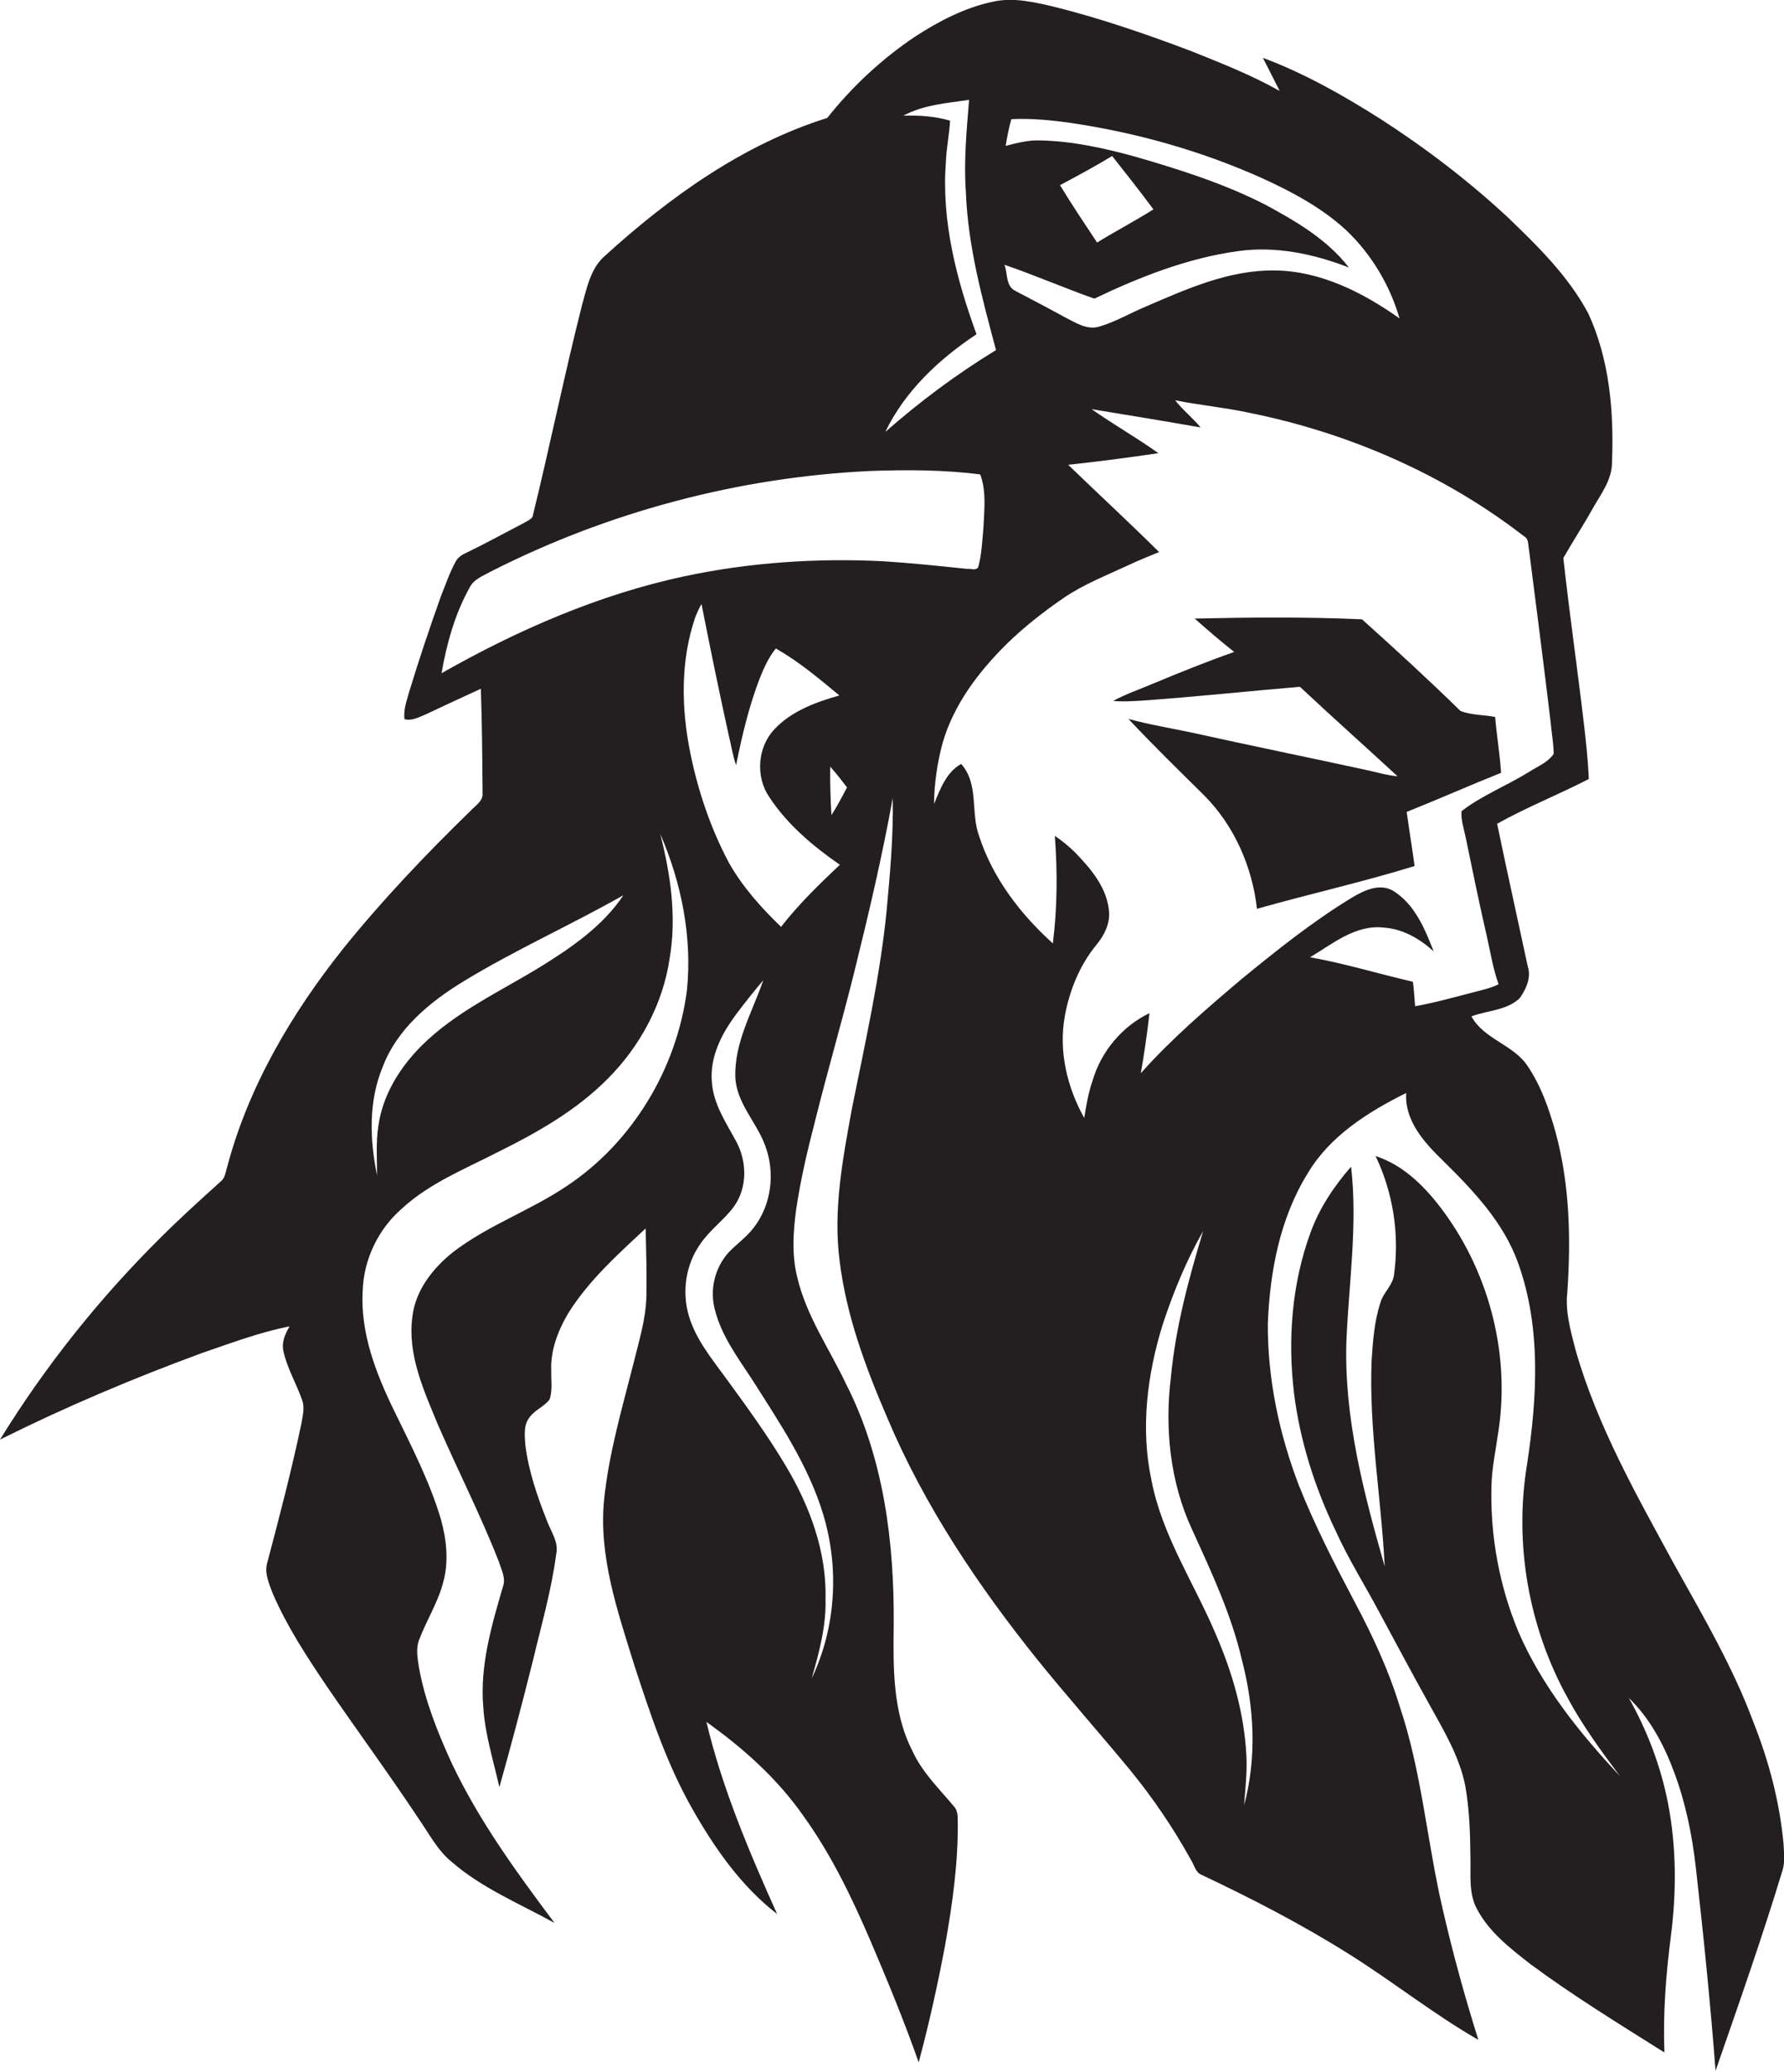 <?xml version="1.0" encoding="utf-8"?>
<!-- Generator: Adobe Illustrator 19.2.0, SVG Export Plug-In . SVG Version: 6.00 Build 0)  -->
<svg version="1.1" id="Layer_1" xmlns="http://www.w3.org/2000/svg" xmlns:xlink="http://www.w3.org/1999/xlink" x="0px" y="0px"
	 viewBox="0 0 722 838.1" style="enable-background:new 0 0 722 838.1;" xml:space="preserve">
<style type="text/css">
	.st0{fill:#231F20;}
</style>
<g>
	<path class="st0" d="M721.8,745.6c-1.6-16.8-5.9-33.2-12.1-48.8c-8.3-22.4-20.4-43-32-63.8c-15.3-28.1-31.3-56.2-40.1-87.1
		c-1.9-7.5-4.2-15.3-3.3-23.1c1.5-21.7,1-43.9-4.8-65c-2.6-9.3-5.8-18.5-11.2-26.5c-5.7-8.8-17.8-10.9-22.8-20.2
		c6.5-2.4,14.3-2.4,19.5-7.3c2.6-3.6,4.8-8.4,3.3-12.9c-4.1-19.2-8.4-38.4-12.4-57.7c12-6.7,24.9-11.8,37.1-18.1
		c-0.3-7.8-1.2-15.6-2.1-23.4c-2.6-22-5.8-44-8.2-66c3.9-6.8,8.2-13.4,12-20.2c3.3-5.8,7.8-11.6,7.7-18.7c0.8-20.3-1-41.4-9.6-60
		c-8.1-15.2-20.6-27.4-32.9-39.2C594,72.9,576.7,59.7,558.5,48c-15-9.5-30.7-18.4-47.4-24.6c2.3,4.5,4.6,9,6.8,13.4
		c-11.5-6.5-23.8-11.3-36-16.2c-18-6.8-36.3-13.1-55-17.8c-8.2-1.9-16.7-4-25.1-2.1c-11.4,2.4-21.9,7.9-31.6,14.2
		c-13.4,9-25.4,20.2-35.4,32.8c-34.1,10.7-63.8,32-90,55.8c-5.8,5-7.3,13-9.3,20.1c-7.2,28.4-13,57.1-20,85.5
		c-0.9,1.2-2.3,1.7-3.6,2.5c-7.7,4-15.3,8.2-23.2,12c-1.7,0.8-3.4,1.8-4.3,3.6c-2.5,4.5-4.1,9.4-6,14.1
		c-4.5,12.6-8.8,25.4-12.7,38.2c-1,3.7-2.5,7.4-2,11.4c3,0.8,5.8-0.8,8.5-1.9c7.5-3.5,14.9-7,22.4-10.4c0.5,14,0.6,28,0.7,42
		c0.4,3.4-3,5.3-5,7.5c-18.1,17.6-35.5,35.9-51.4,55.6c-20.8,26.1-38.3,55.7-46.9,88.1c-0.7,2.1-0.8,4.7-2.8,6.2
		c-8.3,7.5-16.5,14.9-24.4,22.8C40.2,525.2,18.3,552.6,0,582.3c26.5-13.2,53.9-24.8,81.7-35c11.7-4,23.3-8.4,35.5-10.8
		c-1.8,3-3.3,6.4-2.5,10c1.5,7,5.3,13.2,7.6,19.9c1.1,3,0.2,6.2-0.3,9.3c-4,19.1-9,38.1-14,57c-0.9,4.1,1,8.1,2.4,11.9
		c5.8,13.4,13.9,25.7,22,37.7c12.2,17.8,25,35.2,37,53.3c4.2,6,7.6,12.8,13.4,17.5c12.3,10.7,27.5,16.9,41.6,24.7
		c-15.5-20.7-30.9-41.8-41.9-65.3c-5.5-12.1-10.5-24.6-12.9-37.8c-0.6-3.8-1.4-7.9,0.1-11.6c3-7.9,7.6-15,9.7-23.2
		c2.3-8.4,1.3-17.3-1-25.5c-4.5-15.1-11.8-29.2-18.7-43.4c-7.5-15.3-14-31.9-12.9-49.3c0.5-12.4,6.3-24.5,15.7-32.7
		c11.2-10.4,25.6-16.1,39-23c16-7.9,31.8-16.9,44.4-29.6c13.1-13.1,22.4-30.3,25.1-48.7c2.9-16.8,0.4-34-3.8-50.4
		c8.6,19.8,13,41.8,10.8,63.3c-4.1,31.6-22,61.5-48.7,79.2c-14.6,9.8-31.5,15.7-45.6,26.4c-8.3,6.5-15.5,15.5-16.8,26.3
		c-2.1,15.3,4.6,29.9,10.3,43.7c8.1,18.6,17.3,36.6,24.7,55.5c0.9,3,2.6,6,1.9,9.2c-4.7,16.1-9.7,32.7-8.2,49.7
		c0.7,11,4.1,21.6,6.5,32.3c4.8-17,9.3-34.1,13.6-51.3c3.4-14.3,7.5-28.4,9.4-43c1.1-4.9-2.2-9.2-3.8-13.6c-3.9-9.9-7.4-20-8.7-30.6
		c-0.2-3.6-0.8-7.7,1.5-10.8c2.1-3.2,6-4.5,8.3-7.5c1.3-3.7,0.6-7.7,0.7-11.5c-0.4-8.3,2.7-16.3,6.8-23.3
		c8.3-13.3,20-23.8,31.4-34.4c0.2,9.1,0.5,18.2,0.3,27.4c-0.2,9.4-3.1,18.4-5.3,27.5c-4.6,18.1-9.9,36.1-11.8,54.7
		c-2.3,22.9,5.4,45.1,12.1,66.7c6.5,19.9,13.1,40,23.5,58.3c9,15.9,19.8,31.4,34.4,42.7c-11.3-25.2-22.2-50.8-28.6-77.7
		c14.9,10.6,28.8,23,39.3,38.1c11.1,15.4,19.4,32.6,26.9,50c7,16.4,13.8,32.8,19.7,49.6c4.2-15.6,7.7-31.5,10.7-47.4
		c3-16.9,5.4-33.9,5.1-51.1c0-1.8-0.3-3.8-1.6-5.1c-5.9-7.1-12.8-13.7-16.7-22.3c-8.2-15.9-7.8-34.3-7.6-51.7
		c0.2-33-4.1-66.9-19.2-96.6c-6.8-14.4-16.3-27.9-19.9-43.6c-2.2-8.9-1.6-18.1-0.4-27.1c1.8-12.2,4.6-24.1,7.7-36
		c5-20.1,10.8-39.9,15.8-60c5.8-23.4,11.3-46.8,15.6-70.5c0.3,15.3-1.1,30.6-2.5,45.8c-2.7,26.9-8.7,53.3-14,79.7
		c-3.7,20.3-7.7,41-5,61.7c2.7,22.1,10.5,43.1,19.3,63.5c15,35.6,36.8,68,60.9,98c12.2,15.1,25.1,29.6,37.4,44.5
		c9.3,11.4,17.6,23.6,24.7,36.5c1.3,2,1.7,4.8,4.1,5.8c20.5,9.7,40.7,20.1,59.9,32.2c17.7,11.1,34.1,24.2,52.2,34.6
		c-5.5-17.5-10.4-35.3-14.5-53.2c-6.3-27.1-8.4-55.2-17.3-81.6c-4.5-14.8-11.1-28.9-18.4-42.6c-8.1-15.3-16-30.7-22.4-46.8
		c-8-20.8-12.7-43.1-12.6-65.4c0.8-21.1,4.9-42.8,16.2-61c9-15.1,24.5-24.8,39.8-32.4c-0.7,11.3,7.4,20.1,14.9,27.4
		c12.2,12,24.5,24.9,30.4,41.4c9.4,26.1,7.7,54.6,3.6,81.5c-5.3,32.2,0.7,66,16.5,94.5c6,11.1,13.5,21.4,21.1,31.5
		C639.3,701,624,682,614.5,660c-7.7-18.5-11.4-38.6-10.9-58.6c0.1-7.3,1.7-14.5,2.7-21.7c5-31.1-3.3-64-21.9-89.4
		c-7.1-9.7-16-18.9-27.7-22.7c7.1,14.8,9.7,31.6,7.5,47.8c-0.4,4.4-4.3,7.3-5.5,11.4c-2.5,7.6-3.1,15.7-3.6,23.6
		c-1.1,27.8,3.9,55.4,5.3,83.2c-8.5-29.7-16.5-60.1-15.5-91.2c1-23.5,4.6-47,1.9-70.5c-6.9,7.9-12.8,16.7-16.4,26.6
		c-7.6,20.7-9.3,43.2-6.7,65c2.4,19.3,8.4,38.1,16.8,55.6c5.2,11.5,11.9,22.1,17.8,33.2c6.7,12.4,13.3,24.8,20.1,37
		c5.8,10.5,12.2,21,14.6,33c1.7,9.6,2,19.3,2.1,29c0.2,6.9-0.8,14.3,2.5,20.6c4.9,9.5,13.5,16.1,21.7,22.5
		c17.4,12.9,35.9,24.2,54.3,35.8c-0.6-15.7,0.6-31.4,2.6-46.9c2.3-17.8,2.3-36-1.1-53.7c-2.9-15-8.4-29.5-15.9-42.8
		c8.6,8.3,14.3,19.1,18.4,30.2c4.6,12.3,7.2,25.2,8.7,38.2c3.1,27.4,5.9,54.9,8,82.4c9.4-27,18.9-54,27.2-81.4
		C722.4,753.1,722,749.3,721.8,745.6z M442.9,120.8c18.4-8.8,37.7-16.4,58-19.2c15.3-2.2,30.8,1.1,45,6.6
		c-8.7-11.3-21.4-18.7-33.8-25.4c-16.8-8.6-34.9-14.3-52.9-19.5c-12.4-3.4-25.1-6.2-38.1-6.5c-4.8-0.2-9.5,1-14.1,2.2
		c0.6-3.6,1.3-7.3,2.3-10.8c8-0.4,16,0.4,23.9,1.5c26.5,3.9,52.5,11.2,77,22.1c12.3,5.6,24.5,12,34.6,21.3
		c10.2,9.7,17.7,22.2,21.6,35.7c-14.8-10.5-32-19.2-50.4-19.4c-18.5-0.3-35.8,7.5-52.5,14.7c-6.2,2.6-12.1,6.1-18.6,8
		c-4.9,1.5-9.4-1.5-13.6-3.6c-6.7-3.7-13.5-7.2-20.3-10.8c-4.1-1.9-3.1-7.1-4.5-10.6C418.8,111.3,430.7,116.5,442.9,120.8z
		 M429,74.9c7.1-3.8,14.2-7.6,21.1-11.8c5.6,7.1,11.3,14.3,16.7,21.6c-7.5,4.7-15.3,8.8-22.8,13.4C438.9,90.4,433.7,82.7,429,74.9z
		 M382.8,65.7c0.2-5.7,1.4-11.3,1.7-16.9c-6.2-1.8-12.6-2.2-18.9-2c8.1-4.4,17.6-5.1,26.6-6.4c-1,12.4-2.2,24.8-1.3,37.3
		c0.8,21.8,6.6,43,12.2,63.9c-15.9,9.7-30.8,20.8-44.8,33.1c7.9-16.5,21.8-29.5,36.9-39.5C387.1,113,381,89.5,382.8,65.7z
		 M218.5,391.2c-16.4,10-34.3,18.2-48,31.9c-8.8,8.8-15.7,20-17.4,32.5c-1,6.6-0.5,13.2-0.5,19.8c-3-14.5-3.5-30,2.3-43.9
		c5.8-15.3,19-26.2,32.6-34.5c21-12.8,43.5-22.8,64.8-34.9C243.9,374.7,231.1,383.4,218.5,391.2z M333.2,612.7
		c6.5,21.6,5.1,45.7-4.7,66.2c3-10.5,5.9-21.1,5.6-32.1c0.5-19.1-6.4-37.7-16.1-53.9c-7.4-12.4-15.9-24.1-24.4-35.7
		c-5.7-7.8-12-15.5-14.8-24.9c-2.9-9.7-1.3-20.8,4.6-29.1c3.9-5.8,9.8-9.8,13.8-15.4c5.3-7.6,5.1-18,0.8-26
		c-4.1-7.6-9.3-15.2-9.9-24.1c-0.9-10.1,3.9-19.5,9.8-27.4c3.5-4.7,7.2-9.3,11-13.8c-4.4,12.8-11.8,25.3-11.3,39.3
		c0.5,10.4,8.5,18,12,27.4c4.2,10.9,2.7,24-4.5,33.3c-3,4-7.2,6.8-10.5,10.4c-5.4,6.2-7.4,14.9-5.3,22.8c2.6,10.4,9.1,19.2,14.9,28
		C315.3,575.2,327.2,592.7,333.2,612.7z M316.1,374.9c-8.1-7.8-15.7-16.3-21.2-26.1c-7.4-14-12.5-29.1-15.6-44.6
		c-3.6-17.9-3.9-36.9,2-54.3c0.7-1.9,1.6-3.8,2.6-5.6c3.5,17.7,7.1,35.3,11,53c1,4,1.6,8.2,3,12.2c2.4-11.9,5.2-23.8,9.6-35.2
		c1.7-4.2,3.6-8.5,6.5-12c9.3,5.3,17.5,12.2,25.7,19c-9.5,2.7-19.4,6.3-26.3,13.7c-6.9,7.3-7.7,19.3-2,27.5
		c7.3,11.1,17.7,19.8,28.5,27.3C331.5,357.7,323.2,365.8,316.1,374.9z M336.5,329.7c-0.4-6.5-0.6-13-0.5-19.6
		c2.4,2.7,4.6,5.5,6.8,8.4C340.8,322.3,338.8,326.1,336.5,329.7z M357.1,227c-26.8-1.3-53.8,0.5-80.1,6.1
		c-34.7,7.4-67.6,21.8-98.3,39.2c2.1-12,5.4-24,11.4-34.7c1.7-3.4,5.5-4.7,8.7-6.5C246.3,207,299,193,352.3,190.5
		c14.8-0.5,29.7-0.5,44.4,1.4c2.6,6.9,1.6,14.5,1.3,21.7c-0.5,5.3-0.7,10.7-2.1,15.8c-1,1.6-3.1,0.5-4.6,0.7
		C379.8,228.9,368.5,227.7,357.1,227z M503.5,730.2c0.5-6.8,1.3-13.6,0.9-20.5c-0.9-16.7-5.6-33-12.2-48.3
		c-8.8-20.9-21.9-40.2-26.2-62.7c-4.5-21-1.7-42.9,4.6-63.1c4.3-13,9.5-25.7,16.3-37.6c-5.8,19.2-11.1,38.7-13,58.8
		c-2.6,20.8-0.4,42.6,8.5,61.8c7.8,17.1,15.9,34.3,20.2,52.8C507.6,690.5,508.7,710.9,503.5,730.2z M572.7,407
		c-0.3-3.3-0.4-6.6-0.9-9.9c-13.9-3.2-27.6-7.4-41.6-9.9c9.1-5.4,18.4-13.3,29.8-12c7.7,0.5,14.6,4.5,20.2,9.6
		c-3.5-9-7.6-18.9-16.1-24.3c-5.5-3.5-12-0.4-17,2.6c-15.8,9.6-30.3,21.2-44.6,32.9c-14.2,12-28.4,24.2-40.8,38.1
		c1.4-8.1,2.6-16.2,3.5-24.3c-11,5.3-19.5,15.4-23,27.2c-1.7,4.9-2.6,10.1-3.4,15.2c-6.9-12.3-10.4-26.9-7.9-41
		c1.9-10.5,6-20.7,12.8-29c3.4-4.1,5.9-9.2,5-14.7c-1.2-9.1-7.5-16.4-13.7-22.8c-2.5-2.4-5.2-4.7-8.1-6.6c1.1,14.5,1,29.1-0.8,43.5
		c-13.1-11.8-24.3-26.4-29.8-43.3c-3.6-9.5,0-21.1-7.3-29.3c-6,3.3-8.5,10.2-11,16.2c0.1-8.2,1.3-16.5,3.4-24.4
		c4.5-15.8,14.7-29.2,26.3-40.6c7-6.8,14.7-12.8,22.7-18.3c8.2-5.6,17.5-9.2,26.5-13.4c4-1.9,8.1-3.5,12.2-5.2
		c-12.1-12-24.6-23.5-36.8-35.3c12.2-1.3,24.3-2.9,36.5-4.7c-8.8-6.3-18.2-11.6-27-17.8c14.7,2.4,29.4,4.8,44.1,7.4
		c-3.2-3.9-7.2-7-10.3-11c9.9,2,19.9,2.9,29.7,5c40.3,8.1,79.1,24.9,111.6,50.1c1.7,0.9,1.5,3,1.8,4.6c3,23.3,6,46.7,8.8,70
		c0.4,4.4,1.2,8.8,1.3,13.3c-2.4,3.6-6.6,5.1-10.1,7.4c-8.9,5.5-18.9,9.4-27.2,15.8c-0.3,3.3,0.8,6.6,1.5,9.8
		c2.8,13.6,5.6,27.2,8.7,40.7c1.5,6.5,2.5,13.2,4.8,19.5c-3.1,1.6-6.6,2.3-9.9,3.2C588.6,403.3,580.8,405.6,572.7,407z"/>
	<path class="st0" d="M605.1,290c-4.6-0.9-9.5-0.7-14-2.4c-13-12.7-26.4-25-39.9-37.1c-22.5-1-45.1-0.8-67.7-0.3
		c5.2,4.6,10.5,9.2,16,13.5c-11.1,3.9-22,8.3-32.8,12.8c-5.4,2.3-11,4.2-16.2,7c3.9,0.4,7.7,0.1,11.6-0.1c21.3-1.5,42.6-3.8,64-5.6
		c13,12.2,26.4,24.1,39.5,36.2c-4.4-0.4-8.6-1.7-12.9-2.6c-23.5-5.1-47-9.9-70.5-15.1c-8.5-1.8-17.1-3.2-25.5-5.5
		c9.9,10.6,20.3,20.7,30.6,30.9c12.2,12.2,19.5,28.9,21.4,45.9c21.2-6,42.7-10.8,63.8-17.3c-1-7.3-2.2-14.6-3.2-21.9
		c12.8-5.1,25.4-10.7,38.2-15.8C607,304.9,605.7,297.5,605.1,290z"/>
</g>
</svg>
